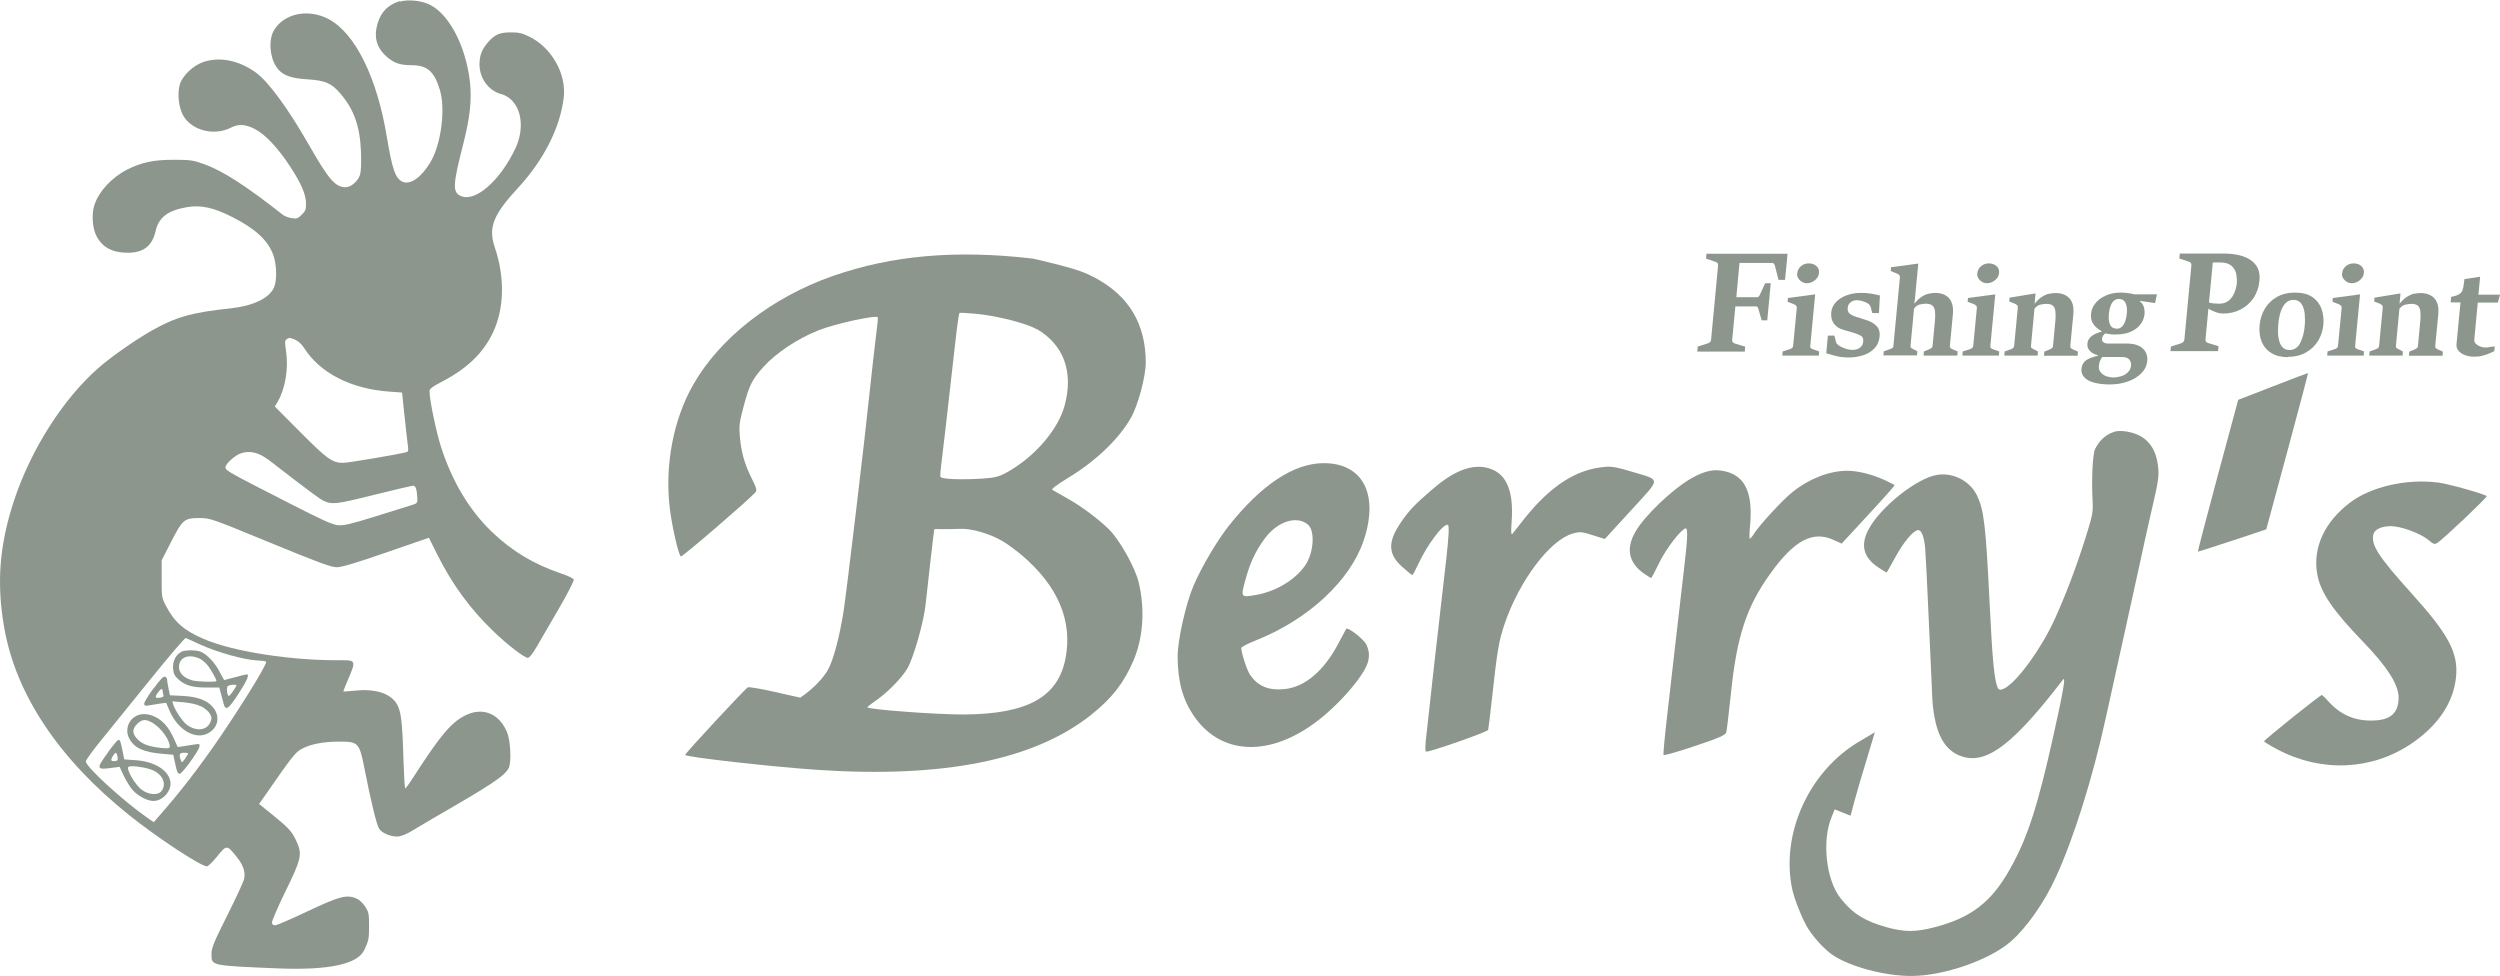 <?xml version="1.0" encoding="UTF-8"?><svg id="_レイヤー_2" xmlns="http://www.w3.org/2000/svg" viewBox="0 0 157.56 61.49"><defs><style>.cls-1{fill:#8c968d;}</style></defs><g id="_レイヤー_2-2"><g><g><path class="cls-1" d="M143.25,24.35l-2.19,.85-1.29,4.78c-.71,2.63-1.27,4.79-1.25,4.79s1-.31,2.18-.7l2.13-.71,1.33-4.92c.73-2.71,1.32-4.93,1.3-4.93s-1.01,.37-2.21,.84h0Z"/><path class="cls-1" d="M153.64,30.41c-1.99-.25-4.22,.27-5.54,1.27-1.6,1.22-2.35,2.84-2.06,4.49,.2,1.16,.98,2.31,2.96,4.35,1.46,1.52,2.17,2.63,2.17,3.44,0,.96-.49,1.42-1.59,1.45-1.13,.04-2.04-.34-2.8-1.17-.2-.22-.4-.42-.44-.44-.07-.04-3.61,2.8-3.65,2.92,0,.03,.36,.26,.82,.5,2.78,1.48,5.98,1.34,8.49-.37,1.67-1.14,2.63-2.58,2.79-4.18,.15-1.53-.47-2.69-2.82-5.29-2.09-2.32-2.57-3.06-2.38-3.73,.08-.29,.52-.49,1.09-.49,.62,0,1.83,.44,2.33,.84,.39,.32,.42,.33,.62,.2,.34-.21,3.14-2.86,3.09-2.93-.07-.12-2.42-.78-3.06-.86h0Z"/><path class="cls-1" d="M133.45,27.16c-.64,.14-1.1,.52-1.41,1.14-.15,.32-.23,1.86-.16,3.2,.04,.8,.03,.87-.44,2.39-.57,1.81-1.28,3.69-1.98,5.21-.84,1.82-2.32,3.85-3.12,4.28q-.35,.19-.44-.04c-.21-.51-.33-1.68-.5-5.21-.25-5.06-.36-5.97-.8-6.9-.44-.92-1.51-1.47-2.52-1.3-1.29,.21-3.58,2.04-4.32,3.44-.52,.99-.32,1.76,.6,2.38,.29,.2,.54,.34,.55,.33,.01-.01,.26-.45,.55-.98,.53-.96,1.12-1.66,1.42-1.69,.21-.02,.38,.39,.45,1.11,.03,.32,.14,2.47,.24,4.8,.1,2.33,.2,4.51,.22,4.85,.16,2.11,.78,3.22,1.98,3.54,1.52,.41,3.18-.88,6.25-4.88,.18-.24,.03,.68-.59,3.46-.99,4.47-1.64,6.5-2.73,8.44-1.18,2.12-2.46,3.11-4.78,3.71-1.19,.31-1.9,.31-3.01,0-1.38-.38-2.16-.87-2.92-1.84-.9-1.14-1.17-3.59-.57-5.07l.21-.52,.5,.2,.5,.2,.24-.9c.13-.5,.48-1.68,.77-2.63l.52-1.73-1.01,.6c-3.15,1.87-4.93,5.81-4.2,9.28,.14,.66,.67,1.98,1.02,2.52,.42,.64,1.04,1.31,1.55,1.65,1.1,.74,3.31,1.32,4.97,1.31,2.01-.01,4.85-.99,6.2-2.14,1-.85,2.15-2.48,2.89-4.11,1.13-2.47,2.31-6.23,3.14-10.04,.35-1.6,.88-3.99,1.18-5.34,.3-1.34,.72-3.25,.93-4.23,.21-.98,.57-2.63,.81-3.65,.37-1.57,.43-1.97,.38-2.5-.11-1.23-.67-1.97-1.7-2.24-.34-.09-.71-.12-.91-.08h0Z"/><path class="cls-1" d="M116.43,29.67c-1.12,0-2.38,.48-3.46,1.34-.6,.47-2.1,2.1-2.42,2.62-.11,.18-.24,.33-.27,.32s-.03-.35,.01-.76c.2-2.05-.26-3.13-1.47-3.46-.74-.2-1.33-.09-2.23,.42-1.15,.65-2.91,2.32-3.5,3.33-.63,1.06-.46,1.96,.48,2.64,.26,.18,.48,.32,.5,.31s.25-.44,.5-.96c.45-.92,1.41-2.15,1.67-2.17,.15,0,.12,.65-.11,2.59-.1,.9-.34,2.96-.53,4.59s-.44,3.88-.57,4.99c-.13,1.12-.21,2.07-.19,2.11,.02,.05,.91-.2,1.97-.56,1.58-.53,1.94-.69,1.99-.87,.03-.12,.16-1.22,.29-2.44,.37-3.62,.98-5.47,2.49-7.57,1.51-2.1,2.67-2.71,3.98-2.11l.51,.23,1.68-1.82c.93-1,1.67-1.84,1.66-1.86-.01-.02-.3-.17-.62-.32-.79-.36-1.69-.59-2.37-.59h0Z"/><path class="cls-1" d="M65.02,16.29c-4.78-.55-8.79-.2-12.52,1.1-3.85,1.34-7.15,3.91-8.83,6.89-1.23,2.17-1.78,5.05-1.46,7.72,.13,1.14,.55,2.97,.7,3.07,.08,.05,4.1-3.41,4.67-4.01,.14-.15,.12-.25-.19-.88-.46-.91-.67-1.66-.76-2.64-.06-.7-.04-.91,.26-2.02,.35-1.28,.51-1.6,1.23-2.4,.78-.87,2.15-1.78,3.46-2.3,1.05-.42,3.68-.99,3.74-.82,.02,.05-.01,.41-.07,.82-.1,.78-.34,2.93-.44,3.88-.28,2.76-1.47,12.72-1.64,13.8-.27,1.71-.66,3.15-1.01,3.75-.27,.47-.86,1.09-1.42,1.5l-.3,.22-1.6-.36c-.88-.2-1.65-.33-1.71-.29-.19,.11-3.99,4.2-3.95,4.26,.08,.14,5.49,.75,8.34,.94,7.95,.53,13.65-.61,17.25-3.47,1.32-1.05,2.07-2.02,2.67-3.43,.61-1.44,.73-3.21,.33-4.9-.22-.95-1.23-2.74-1.91-3.39-.72-.69-1.73-1.44-2.63-1.94-.44-.25-.85-.48-.91-.52-.07-.05,.29-.32,.96-.73,1.77-1.07,3.2-2.43,3.98-3.78,.46-.79,.95-2.62,.95-3.51,0-2.42-1.05-4.19-3.17-5.33-.66-.35-1.09-.51-2.28-.82-.81-.21-1.58-.39-1.71-.41h0Zm.31,4.44c1.71,.99,2.34,2.7,1.77,4.82-.41,1.52-1.87,3.22-3.59,4.19-.53,.3-.79,.37-1.57,.42-1.37,.09-2.63,.04-2.67-.11-.02-.07,0-.38,.04-.68,.07-.49,.35-2.94,.92-8,.1-.89,.21-1.63,.24-1.65,.03-.02,.52,.01,1.08,.06,1.26,.12,3.13,.59,3.77,.96h0Zm-2.12,13.39c.29,.17,.83,.57,1.21,.89,2.27,1.94,3.19,4.13,2.73,6.5-.48,2.43-2.4,3.49-6.38,3.52-1.66,.01-6.02-.31-6.1-.45-.02-.03,.19-.19,.45-.37,.75-.5,1.7-1.45,2.07-2.09,.39-.67,1.05-3,1.15-4.07,.06-.62,.52-4.63,.54-4.69,0-.02,.22-.02,.49-.01,.26,0,.76,0,1.1-.02,.74-.04,1.89,.29,2.74,.79h0Z"/><path class="cls-1" d="M101.14,29.43c-1.77,.13-3.4,1.18-5.03,3.21-.36,.45-.71,.9-.78,.99-.09,.13-.11-.07-.06-.75,.15-2.1-.4-3.2-1.7-3.43-.96-.16-2.03,.29-3.31,1.4-1.08,.93-1.44,1.3-1.94,2.03-.88,1.27-.86,2.04,.08,2.87,.3,.26,.56,.48,.6,.49s.19-.27,.36-.64c.57-1.24,1.59-2.61,1.89-2.52,.1,.03,.06,.78-.13,2.41-.48,4.11-1.05,9.22-1.25,11.09-.05,.43-.05,.78,0,.79,.2,.05,3.88-1.24,3.92-1.37,.02-.08,.13-.97,.24-1.98,.33-3.01,.43-3.62,.79-4.68,.93-2.75,2.88-5.33,4.32-5.72,.43-.12,.56-.11,1.24,.11l.76,.24,1.65-1.8c1.92-2.1,1.91-1.88,.1-2.43-.96-.29-1.27-.35-1.71-.32h0Z"/><path class="cls-1" d="M83.43,29.19c-1.89,0-3.95,1.37-6.01,3.98-.72,.92-1.68,2.54-2.19,3.72-.49,1.13-1.01,3.46-1.01,4.47,0,1.6,.33,2.76,1.04,3.79,1.84,2.64,5.2,2.56,8.34-.18,.97-.85,1.89-1.89,2.36-2.69,.37-.62,.41-1.13,.15-1.66-.18-.36-1.18-1.13-1.27-.98-.03,.06-.27,.5-.52,.97-.9,1.69-2.09,2.69-3.36,2.82-1.01,.1-1.69-.18-2.18-.91-.21-.31-.59-1.51-.54-1.7,.02-.06,.43-.27,.91-.46,3.32-1.32,5.97-3.79,6.81-6.34,.95-2.89-.08-4.84-2.55-4.83h0Zm-1,3.87c.46,.38,.37,1.76-.15,2.54-.62,.93-1.86,1.68-3.14,1.9-.94,.16-.95,.15-.66-.92s.62-1.8,1.2-2.6c.8-1.11,2.03-1.52,2.75-.92h0Z"/></g><g><path class="cls-1" d="M25.2,.07c-.73,.22-1.18,.67-1.4,1.4-.26,.87-.07,1.55,.6,2.13,.45,.38,.82,.51,1.56,.51,.96,0,1.41,.39,1.76,1.55,.37,1.2,.08,3.43-.58,4.54-.58,.98-1.26,1.46-1.76,1.26-.45-.19-.66-.78-1-2.83-.61-3.72-1.98-6.51-3.64-7.41-1.29-.7-2.84-.39-3.48,.7-.38,.65-.24,1.89,.3,2.48,.33,.37,.84,.54,1.81,.6,1.11,.07,1.5,.23,2.04,.85,.89,1.01,1.28,2.1,1.34,3.72,.03,.74,0,1.24-.06,1.45-.14,.41-.57,.78-.91,.78-.64,0-1.06-.48-2.27-2.6-1.35-2.36-2.6-4.07-3.4-4.64-1.05-.75-2.22-.99-3.24-.67-.68,.21-1.4,.89-1.55,1.48-.15,.57-.05,1.44,.23,1.92,.55,.94,1.94,1.29,2.99,.76,.49-.25,.91-.23,1.52,.08,.65,.33,1.46,1.19,2.23,2.37,.7,1.07,.99,1.75,1,2.33,0,.36-.04,.48-.27,.7-.24,.24-.32,.27-.63,.22-.2-.03-.44-.12-.56-.21-2.35-1.85-3.82-2.79-4.98-3.2-.7-.25-.87-.27-1.93-.27-1.24,0-1.99,.16-2.91,.62-.96,.49-1.78,1.37-2.06,2.23-.18,.54-.13,1.41,.1,1.89,.36,.76,1.01,1.12,2.01,1.12s1.54-.45,1.75-1.37c.19-.87,.79-1.31,2.01-1.51,.86-.14,1.67,.04,2.84,.64,1.44,.73,2.22,1.45,2.56,2.37,.23,.63,.25,1.63,.04,2.08-.32,.67-1.32,1.14-2.7,1.29-2.47,.26-3.5,.55-5.04,1.43-1.05,.6-2.57,1.67-3.34,2.35-2.22,1.96-4.22,5.11-5.28,8.29-.94,2.83-1.13,5.26-.63,8.08,.74,4.21,3.45,8.26,7.88,11.8,1.77,1.42,4.51,3.22,4.89,3.22,.08,0,.37-.28,.65-.63,.59-.73,.61-.73,1.2,0,.42,.51,.59,.96,.5,1.41-.03,.17-.51,1.2-1.06,2.3-.85,1.69-1,2.06-1,2.43,0,.76-.11,.74,4.14,.92q4.85,.2,5.49-1.16c.28-.59,.3-.71,.3-1.5s-.02-.89-.25-1.24c-.15-.23-.38-.44-.58-.52-.59-.24-1.07-.11-3.04,.82-.99,.47-1.89,.86-2.01,.88-.14,.02-.22-.03-.24-.15-.02-.09,.36-.97,.83-1.94,1.03-2.1,1.09-2.37,.72-3.19-.29-.63-.48-.84-1.54-1.7l-.82-.66,.42-.6c1.63-2.35,1.84-2.62,2.21-2.84,.53-.32,1.4-.49,2.41-.49,1.23,0,1.28,.05,1.62,1.79,.39,1.98,.75,3.47,.91,3.71,.19,.29,.85,.54,1.26,.47,.18-.03,.51-.17,.74-.31,.23-.14,.86-.51,1.4-.83,3.68-2.12,4.5-2.66,4.76-3.16,.18-.35,.12-1.73-.1-2.26-.5-1.19-1.54-1.61-2.64-1.06-.88,.44-1.56,1.24-3.28,3.91-.24,.38-.47,.69-.5,.69s-.08-.8-.11-1.77c-.07-2.51-.16-3.16-.45-3.6-.43-.65-1.37-.93-2.66-.79-.36,.04-.66,.06-.68,.05-.01-.01,.14-.4,.34-.86,.45-1.04,.42-1.12-.39-1.11-3.14,.04-6.89-.53-8.77-1.35-1.23-.53-1.83-1.06-2.35-2.06-.28-.53-.28-.57-.28-1.72v-1.17l.59-1.15c.72-1.41,.83-1.51,1.77-1.51,.69,0,.71,0,4.47,1.55,3.11,1.28,3.86,1.55,4.21,1.55,.3,0,1.21-.27,3.11-.93l2.69-.93,.54,1.08c.91,1.83,2.08,3.43,3.51,4.8,.9,.87,1.97,1.69,2.19,1.69,.09,0,.3-.26,.55-.69,.22-.38,.85-1.47,1.4-2.41s.97-1.77,.94-1.84c-.03-.07-.38-.24-.78-.37-1.74-.59-3.11-1.41-4.4-2.65-1.4-1.35-2.48-3.15-3.18-5.32-.31-.96-.73-2.98-.73-3.52,0-.16,.16-.28,.79-.61,1.58-.82,2.59-1.8,3.2-3.07,.72-1.51,.77-3.48,.13-5.37-.43-1.27-.12-2.06,1.47-3.78,1.62-1.76,2.65-3.8,2.87-5.69,.17-1.49-.76-3.13-2.15-3.82-.47-.23-.68-.28-1.17-.28-.71,0-1.02,.13-1.45,.62-.39,.45-.54,.83-.54,1.4,0,.87,.57,1.65,1.34,1.86,1.2,.32,1.63,1.93,.92,3.44-.95,2.01-2.51,3.39-3.42,3-.55-.23-.53-.68,.13-3.26,.43-1.69,.55-2.78,.43-3.92-.27-2.39-1.42-4.49-2.73-4.97-.52-.19-1.24-.24-1.67-.11h0Zm-6.58,21.35c.18,.08,.4,.28,.54,.5,.99,1.58,2.96,2.59,5.37,2.76l.81,.06,.15,1.43c.08,.79,.18,1.62,.21,1.86,.05,.32,.03,.43-.06,.46-.44,.13-3.68,.68-4.01,.68-.69,0-1.03-.25-2.72-1.95l-1.59-1.6,.18-.3c.48-.82,.69-2.1,.53-3.18-.09-.56-.08-.69,.03-.76,.17-.11,.21-.11,.57,.04h0Zm-1.76,7.51c.28,.21,1.12,.86,1.86,1.43,.74,.57,1.47,1.1,1.61,1.17,.58,.29,.8,.27,3.23-.34,1.29-.32,2.41-.58,2.48-.58,.15,0,.23,.21,.26,.76,.02,.33,0,.35-.34,.46-.2,.06-1.23,.38-2.28,.71-1.61,.5-2,.59-2.38,.56-.36-.04-1-.32-3.04-1.37-3.86-1.97-4.02-2.06-4.05-2.26-.03-.21,.6-.79,1-.91,.54-.17,1.09-.04,1.65,.38h0Zm-4.15,11.73c1.01,.46,2.72,.93,3.47,.96,.28,.01,.54,.04,.59,.08,.1,.06-1.05,1.98-2.45,4.08-1.21,1.83-2.58,3.66-3.76,5.03l-.87,1.01-.4-.28c-1.48-1.02-3.89-3.22-3.88-3.55,0-.09,.45-.71,.99-1.37,.54-.66,1.94-2.39,3.1-3.83,1.16-1.44,2.16-2.61,2.21-2.58,.05,.02,.5,.22,.99,.45h0Z"/><path class="cls-1" d="M11.43,41.09c-.34,.14-.57,.61-.52,1.07,.03,.32,.11,.46,.36,.68,.42,.37,.9,.5,1.8,.49h.75s.09,.33,.09,.33c.05,.18,.13,.48,.17,.64,.12,.53,.3,.43,.94-.56,.55-.84,.72-1.24,.53-1.24-.03,0-.37,.08-.73,.18-.37,.1-.68,.18-.69,.18s-.14-.23-.29-.52c-.29-.57-.81-1.12-1.2-1.27-.3-.11-.93-.11-1.21,0h0Zm1.08,.38c.16,.07,.41,.26,.54,.42,.23,.27,.59,.91,.59,1.03,0,.08-1.19,.05-1.52-.04-.53-.15-.84-.46-.84-.84,0-.59,.56-.84,1.23-.56h0Zm2.39,1.72c0,.09-.4,.67-.47,.67-.13,0-.18-.56-.06-.63,.13-.08,.53-.11,.53-.04h0Z"/><path class="cls-1" d="M9.67,43.39c-.32,.43-.58,.86-.58,.95,0,.15,.04,.16,.33,.11,.18-.03,.5-.08,.69-.11l.36-.05,.21,.49c.53,1.25,1.68,1.9,2.49,1.4,.6-.36,.71-1.06,.25-1.61-.36-.43-.96-.66-1.89-.71l-.82-.04-.09-.44c-.05-.24-.09-.49-.09-.56s-.06-.15-.13-.17c-.1-.04-.3,.17-.71,.73h0Zm.58,.15c0,.07,.02,.19,.05,.26,.03,.09-.03,.15-.22,.17-.31,.05-.34-.03-.12-.33,.17-.24,.29-.28,.29-.1h0Zm2.4,.96c.21,.1,.47,.31,.56,.46,.14,.23,.15,.3,.05,.55-.22,.54-.92,.61-1.52,.14-.25-.2-.72-.91-.82-1.24l-.06-.21,.7,.06c.42,.04,.85,.13,1.09,.25h0Z"/><path class="cls-1" d="M8.53,45.16c-.47,.26-.65,.88-.39,1.37,.31,.61,.9,.88,2.11,.98l.67,.06,.13,.6c.09,.44,.16,.6,.27,.6,.16,0,1.2-1.43,1.25-1.72,.03-.17,0-.18-.31-.13-.19,.03-.51,.08-.7,.11l-.36,.05-.25-.55c-.31-.69-.68-1.11-1.17-1.35-.45-.22-.89-.23-1.24-.04h0Zm1.13,.43c.49,.29,1.04,1.05,1.04,1.45,0,.13-.07,.14-.52,.1-.75-.08-1.16-.22-1.45-.49-.4-.37-.43-.67-.1-1.01,.33-.33,.55-.34,1.03-.06h0Zm2.2,1.9s-.09,.17-.2,.33c-.18,.25-.2,.26-.26,.1-.14-.36-.09-.48,.19-.48,.15,0,.27,.02,.27,.05h0Z"/><path class="cls-1" d="M6.82,47.4c-.78,1.07-.76,1.13,.26,.99l.46-.06,.26,.56c.15,.31,.39,.71,.55,.89,.33,.38,.93,.7,1.32,.7,.62,0,1.19-.69,1.06-1.27-.15-.7-1.04-1.23-2.2-1.3l-.7-.05-.1-.5c-.13-.65-.16-.73-.27-.73-.05,0-.34,.35-.65,.77h0Zm.58,.26c.05,.27,.02,.31-.26,.31q-.21,0-.06-.27c.19-.32,.26-.33,.32-.04h0Zm2.06,.82c.73,.23,1.08,.87,.73,1.36-.21,.3-.8,.27-1.25-.06-.42-.3-1.02-1.34-.84-1.45,.15-.09,.85-.01,1.36,.15h0Z"/></g><path class="cls-1" d="M106.97,22.15l.03-.31,.63-.2c.05-.01,.1-.04,.14-.08,.04-.04,.07-.09,.07-.16l.44-4.66c0-.06,0-.12-.04-.16-.03-.04-.08-.07-.13-.08l-.59-.2,.03-.31h5.11l-.16,1.65h-.41l-.23-.9s-.03-.09-.06-.12-.06-.05-.11-.05h-2.06l-.2,2.16h1.28c.06,0,.1-.01,.13-.04,.03-.03,.05-.06,.07-.11l.34-.73h.35l-.22,2.34h-.35l-.21-.72c-.01-.05-.03-.09-.05-.12-.02-.03-.06-.04-.12-.04h-1.28l-.2,2.1c0,.07,0,.12,.04,.16,.03,.04,.08,.07,.13,.08l.65,.2-.03,.31h-2.99Z"/><g><path class="cls-1" d="M112.33,22.41l.02-.26,.47-.15s.09-.04,.13-.07c.03-.03,.05-.08,.06-.13l.23-2.38c0-.06,0-.11-.04-.15-.03-.04-.08-.07-.15-.1l-.39-.15,.02-.24,1.72-.23-.31,3.25c0,.06,0,.1,.03,.13,.03,.03,.06,.06,.11,.07l.42,.15-.02,.26h-2.31Zm1.55-4.56c-.12,0-.23-.03-.32-.09-.1-.06-.17-.13-.23-.23s-.08-.2-.06-.32c.02-.18,.1-.32,.24-.44,.14-.12,.31-.17,.49-.17,.2,0,.36,.06,.48,.17,.12,.11,.18,.25,.16,.43-.01,.12-.05,.23-.13,.33-.08,.1-.17,.18-.28,.23-.11,.06-.23,.09-.35,.09Z"/><path class="cls-1" d="M115.1,22.25l.1-1.1h.41l.1,.4c.01,.06,.04,.1,.09,.15,.05,.04,.09,.07,.13,.1,.09,.06,.21,.11,.37,.17,.16,.06,.32,.08,.48,.08,.11,0,.22-.02,.31-.06s.17-.1,.23-.17c.06-.08,.1-.18,.11-.31,.02-.17-.04-.29-.17-.36-.13-.07-.28-.13-.45-.18-.12-.04-.23-.07-.34-.1-.11-.03-.21-.06-.31-.09-.27-.08-.46-.21-.59-.4-.13-.18-.18-.41-.16-.68,.02-.25,.12-.46,.29-.65,.17-.18,.39-.33,.66-.43,.27-.1,.56-.16,.88-.16,.25,0,.47,.01,.65,.04,.18,.03,.38,.07,.59,.12l-.06,1.11h-.42l-.11-.4s-.04-.09-.08-.13c-.04-.04-.08-.07-.12-.09-.08-.05-.18-.09-.31-.13-.12-.04-.25-.06-.38-.06-.12,0-.24,.04-.35,.12-.12,.08-.18,.2-.2,.36-.02,.17,.03,.3,.14,.38,.11,.08,.24,.14,.39,.19,.11,.03,.22,.06,.33,.1,.11,.04,.2,.07,.27,.09,.29,.09,.52,.21,.68,.38,.16,.16,.23,.39,.2,.67-.03,.31-.14,.56-.33,.75-.19,.2-.43,.34-.71,.43-.28,.09-.58,.14-.89,.14s-.59-.03-.81-.09c-.23-.06-.43-.12-.61-.17Z"/><path class="cls-1" d="M118.73,22.14l.42-.15c.05-.02,.1-.04,.13-.07,.03-.03,.05-.07,.05-.13l.41-4.3c0-.06,0-.11-.04-.15-.03-.04-.08-.07-.15-.1l-.39-.16,.02-.24,1.72-.23-.22,2.28-.03,.25c.16-.2,.32-.35,.47-.44,.15-.1,.29-.16,.43-.19,.14-.03,.27-.05,.41-.05,.23,0,.44,.04,.61,.13,.18,.09,.32,.23,.41,.43,.09,.2,.13,.45,.1,.78l-.19,1.98c0,.06,0,.11,.03,.14,.03,.03,.06,.06,.11,.08l.35,.15-.02,.26h-2.13l.02-.26,.37-.15s.08-.04,.12-.08c.04-.03,.06-.08,.06-.14l.15-1.59c.02-.23,.02-.43,0-.58-.02-.15-.07-.27-.16-.35-.09-.08-.23-.12-.42-.12-.12,0-.24,.02-.38,.05-.14,.03-.26,.12-.36,.26l-.22,2.34c0,.06,0,.1,.03,.13,.03,.03,.06,.05,.11,.07l.29,.15-.02,.26h-2.12l.02-.26Z"/><path class="cls-1" d="M123.68,22.41l.02-.26,.47-.15s.09-.04,.13-.07c.03-.03,.05-.08,.06-.13l.23-2.38c0-.06,0-.11-.04-.15-.03-.04-.08-.07-.15-.1l-.39-.15,.02-.24,1.72-.23-.31,3.25c0,.06,0,.1,.03,.13,.03,.03,.06,.06,.11,.07l.42,.15-.02,.26h-2.31Zm1.55-4.56c-.12,0-.23-.03-.32-.09-.1-.06-.17-.13-.23-.23s-.08-.2-.06-.32c.02-.18,.1-.32,.24-.44,.14-.12,.31-.17,.49-.17,.2,0,.36,.06,.48,.17,.12,.11,.18,.25,.16,.43-.01,.12-.05,.23-.13,.33-.08,.1-.17,.18-.28,.23-.11,.06-.23,.09-.35,.09Z"/><path class="cls-1" d="M126.32,22.41l.02-.26,.42-.15s.09-.04,.12-.07c.03-.03,.05-.08,.06-.13l.23-2.41c0-.06,0-.11-.04-.15s-.08-.07-.15-.1l-.35-.14,.02-.24,1.64-.27-.06,.63h.02c.16-.2,.32-.34,.47-.43,.15-.09,.29-.16,.44-.18,.14-.03,.28-.04,.41-.04,.23,0,.44,.05,.61,.14s.31,.23,.4,.43c.09,.2,.12,.45,.09,.77l-.19,1.98c0,.06,0,.11,.03,.14,.03,.03,.06,.06,.11,.08l.34,.15-.02,.26h-2.12l.02-.26,.37-.15s.08-.04,.12-.08c.04-.03,.06-.08,.06-.14l.15-1.59c.02-.23,.02-.42,0-.58-.02-.16-.07-.27-.15-.35-.09-.08-.22-.12-.41-.12-.12,0-.25,.02-.39,.05-.14,.03-.26,.12-.37,.26l-.22,2.34c0,.06,0,.1,.04,.13,.03,.03,.07,.05,.11,.07l.29,.15-.02,.26h-2.13Z"/><path class="cls-1" d="M133.32,21.08c-.13,0-.26,0-.36-.02-.11-.02-.2-.03-.27-.05-.05,.03-.09,.07-.13,.12-.04,.06-.07,.13-.08,.21-.01,.11,.02,.19,.08,.23s.14,.07,.23,.08h1.22c.36,0,.64,.06,.84,.17,.2,.11,.33,.26,.4,.42,.07,.17,.1,.33,.08,.5-.03,.3-.15,.56-.37,.78-.22,.22-.5,.4-.85,.52-.35,.13-.73,.19-1.16,.19-.36,0-.68-.04-.95-.11-.28-.07-.49-.18-.63-.33s-.21-.32-.19-.53c.02-.24,.12-.43,.29-.55,.17-.12,.42-.22,.76-.29v-.02c-.1-.03-.21-.07-.32-.13-.11-.06-.2-.15-.27-.25-.07-.1-.1-.23-.08-.37,.01-.15,.07-.27,.16-.37s.21-.18,.34-.24c.13-.06,.27-.11,.4-.14v-.02c-.12-.07-.24-.15-.35-.25s-.2-.22-.26-.36c-.06-.14-.08-.31-.06-.51,.02-.24,.12-.46,.28-.66,.16-.2,.38-.36,.66-.48,.27-.12,.58-.18,.93-.18,.15,0,.29,.01,.44,.03,.15,.02,.29,.05,.42,.08h1.42l-.12,.55-.96-.14v.02c.13,.11,.22,.24,.26,.39,.04,.15,.05,.29,.04,.41-.04,.37-.21,.68-.53,.93-.32,.24-.75,.37-1.29,.37Zm-.14,2.71c.17,0,.34-.03,.51-.08,.17-.05,.31-.14,.42-.25,.12-.11,.18-.26,.2-.44,.01-.14-.03-.26-.12-.37-.09-.1-.25-.15-.47-.15h-1.23c-.04,.05-.08,.12-.12,.21-.05,.09-.07,.2-.09,.34-.01,.14,0,.26,.07,.35,.06,.1,.14,.17,.23,.23,.1,.06,.2,.1,.31,.12,.11,.02,.21,.04,.3,.04Zm.2-3.07c.14,0,.26-.04,.35-.13,.09-.08,.16-.2,.21-.34,.05-.14,.08-.31,.1-.49,.03-.28,0-.5-.08-.67-.08-.16-.21-.25-.4-.25-.13,0-.24,.04-.33,.11-.09,.08-.16,.18-.21,.32-.05,.14-.09,.3-.11,.49-.03,.29,0,.52,.07,.69,.08,.17,.21,.26,.41,.26Z"/></g><path class="cls-1" d="M136.79,22.15l.03-.31,.63-.2c.06-.02,.11-.05,.15-.09,.04-.04,.06-.09,.07-.16l.44-4.66c0-.06,0-.12-.04-.16-.03-.04-.07-.07-.13-.08l-.59-.2,.03-.31h2.81c.43,0,.83,.06,1.17,.17,.35,.12,.62,.3,.81,.55,.19,.25,.27,.58,.23,.98-.04,.43-.17,.8-.38,1.11-.21,.31-.49,.55-.82,.72-.33,.17-.69,.25-1.09,.25-.14,0-.31-.03-.5-.1-.19-.07-.35-.15-.46-.24l.03-.37c.06,.03,.16,.05,.3,.07,.14,.01,.26,.02,.38,.02,.21,0,.39-.05,.53-.14,.14-.1,.25-.21,.33-.35,.08-.14,.14-.28,.18-.42,.04-.14,.06-.25,.07-.34,.02-.24,0-.45-.04-.66-.05-.2-.16-.37-.32-.5-.16-.13-.4-.19-.7-.19h-.45l-.46,4.84c0,.07,0,.12,.04,.16,.03,.04,.08,.07,.13,.08l.65,.2-.03,.31h-2.99Z"/><g><path class="cls-1" d="M144.2,22.51c-.41,0-.75-.08-1.03-.25-.28-.16-.49-.4-.62-.7s-.18-.66-.14-1.08c.04-.39,.15-.73,.34-1.04,.19-.31,.44-.55,.76-.73,.32-.18,.7-.27,1.12-.27,.46,0,.83,.09,1.1,.28,.28,.19,.47,.44,.58,.74,.11,.31,.15,.64,.12,1-.04,.38-.15,.72-.34,1.03-.19,.31-.45,.55-.77,.73-.32,.18-.7,.27-1.12,.27Zm.09-.45c.17,0,.31-.05,.43-.14,.12-.09,.21-.21,.28-.37,.07-.15,.13-.32,.17-.49,.04-.18,.07-.35,.08-.51,.03-.27,.02-.54,0-.79-.03-.25-.1-.46-.21-.62s-.28-.24-.5-.24c-.17,0-.31,.05-.42,.14-.11,.09-.21,.22-.28,.36-.08,.15-.13,.31-.17,.49-.04,.17-.07,.35-.08,.51-.02,.18-.02,.37-.02,.57,0,.19,.03,.37,.08,.54,.05,.16,.12,.3,.23,.4,.1,.1,.24,.15,.42,.15Z"/><path class="cls-1" d="M146.67,22.41l.02-.26,.47-.15s.09-.04,.13-.07c.03-.03,.05-.08,.06-.13l.23-2.38c0-.06,0-.11-.04-.15-.03-.04-.08-.07-.15-.1l-.39-.15,.02-.24,1.72-.23-.31,3.25c0,.06,0,.1,.03,.13,.03,.03,.06,.06,.11,.07l.42,.15-.02,.26h-2.31Zm1.55-4.56c-.12,0-.23-.03-.32-.09s-.17-.13-.23-.23-.08-.2-.06-.32c.02-.18,.1-.32,.24-.44,.14-.12,.31-.17,.49-.17,.2,0,.36,.06,.48,.17s.18,.25,.16,.43c-.01,.12-.05,.23-.13,.33-.08,.1-.17,.18-.28,.23-.11,.06-.23,.09-.35,.09Z"/><path class="cls-1" d="M149.32,22.41l.02-.26,.42-.15s.09-.04,.12-.07c.03-.03,.05-.08,.06-.13l.23-2.41c0-.06,0-.11-.04-.15s-.08-.07-.15-.1l-.35-.14,.02-.24,1.64-.27-.06,.63h.02c.16-.2,.32-.34,.47-.43,.15-.09,.29-.16,.44-.18,.14-.03,.28-.04,.41-.04,.23,0,.44,.05,.61,.14s.31,.23,.4,.43c.09,.2,.12,.45,.09,.77l-.19,1.98c0,.06,0,.11,.03,.14,.03,.03,.06,.06,.11,.08l.34,.15-.02,.26h-2.12l.02-.26,.37-.15s.08-.04,.12-.08c.04-.03,.06-.08,.06-.14l.15-1.59c.02-.23,.02-.42,0-.58-.02-.16-.07-.27-.15-.35-.09-.08-.22-.12-.41-.12-.12,0-.25,.02-.39,.05-.14,.03-.26,.12-.37,.26l-.22,2.34c0,.06,0,.1,.04,.13,.03,.03,.07,.05,.11,.07l.29,.15-.02,.26h-2.13Z"/><path class="cls-1" d="M157.56,18.58l-.13,.49h-1.27l-.22,2.33c-.01,.11,.02,.2,.1,.27,.08,.07,.17,.13,.28,.17,.11,.04,.2,.06,.29,.06s.17,0,.27-.02,.17-.03,.23-.04h.12l-.03,.29c-.06,.03-.15,.07-.28,.13-.13,.06-.28,.11-.44,.15-.17,.05-.34,.07-.53,.07-.22,0-.42-.03-.6-.1-.17-.06-.31-.16-.41-.28-.1-.12-.14-.26-.12-.43l.25-2.61h-.62l.03-.35c.14-.03,.27-.06,.37-.1,.1-.04,.19-.09,.26-.17,.07-.08,.11-.2,.14-.35l.07-.5,.99-.15-.11,1.13h1.35Z"/></g></g></g></svg>